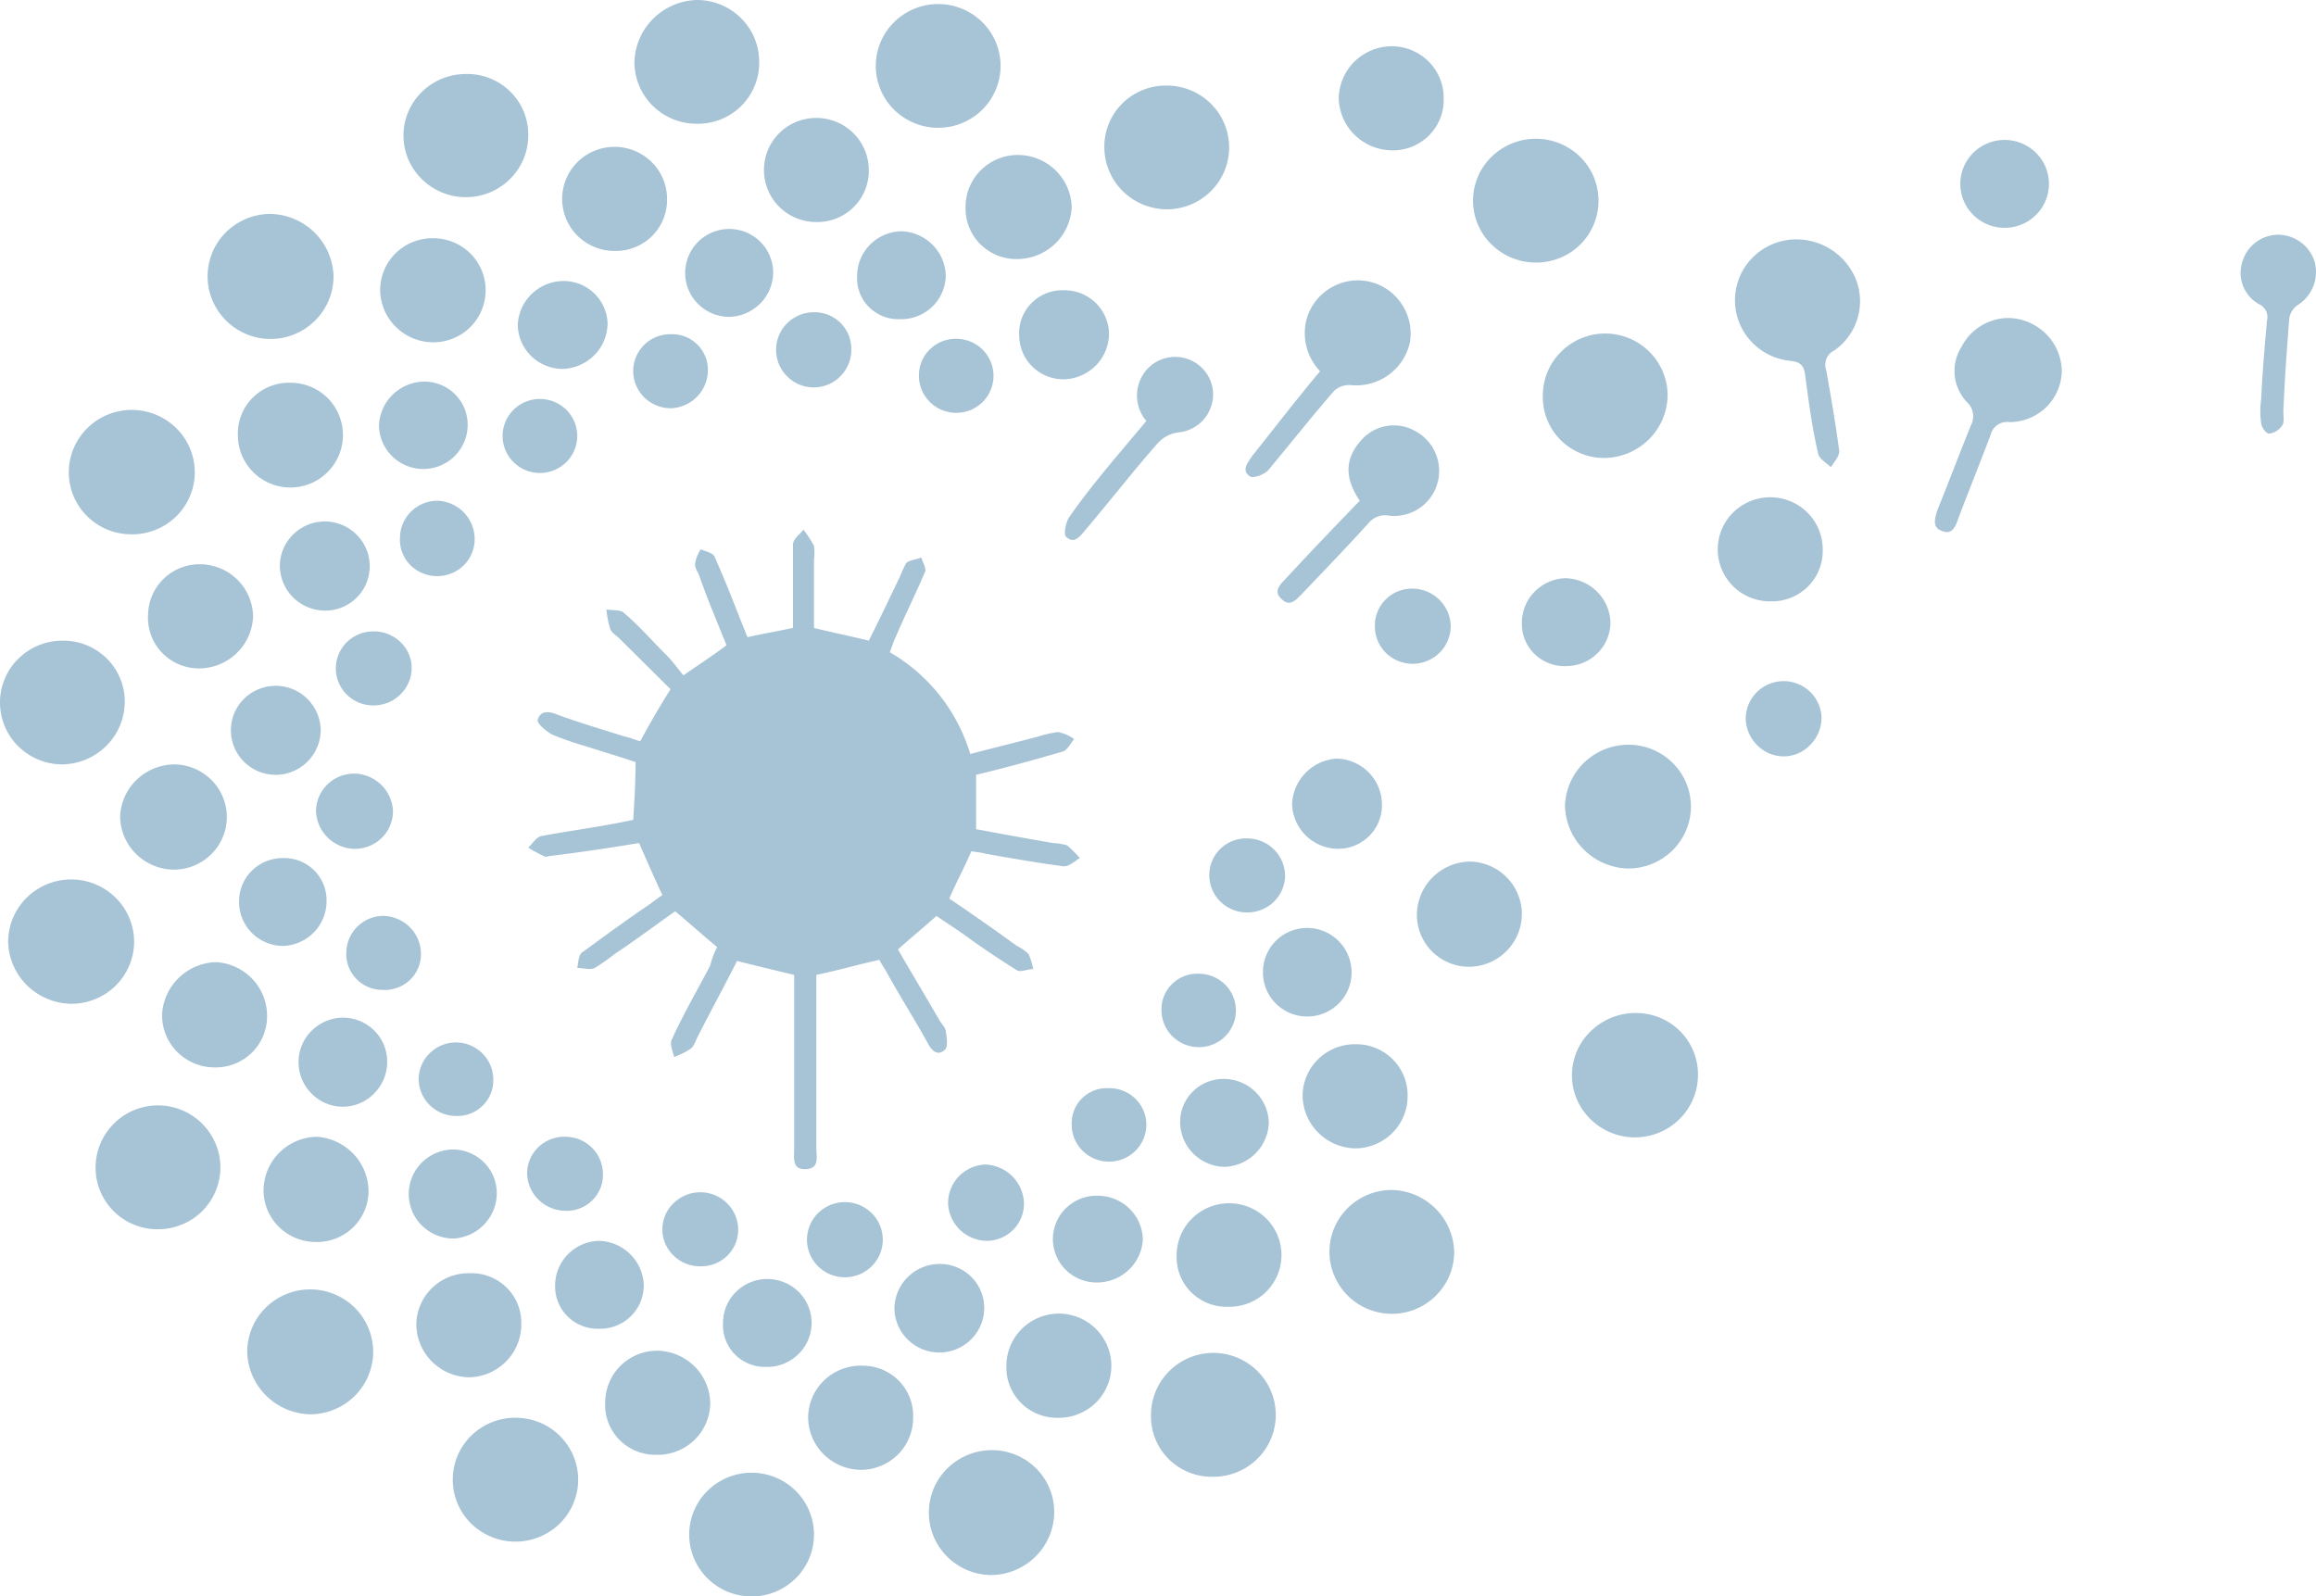 <svg xmlns="http://www.w3.org/2000/svg" id="logo-brandmark01" width="792" height="546" viewBox="0 0 792 546"><path id="Path_570" data-name="Path 570" d="M245.258,323.922c-4.785-3.955-9.172-7.91-14.356-12.261-6.779,4.746-13.559,9.888-20.737,14.634a70.5,70.5,0,0,1-6.78,4.746c-1.6.791-3.988,0-5.981,0,.4-1.978.4-4.746,1.993-5.537,7.578-5.537,15.155-11.074,22.732-16.216,1.6-1.187,3.19-2.373,4.386-3.164-2.791-5.933-5.184-11.47-7.976-17.8-9.571,1.582-19.939,3.164-29.909,4.351a17.53,17.53,0,0,0-1.994.395,43.693,43.693,0,0,1-5.982-3.164c1.595-1.582,2.792-3.56,4.387-3.955,8.375-1.582,17.148-2.769,25.523-4.351l5.982-1.186c.4-6.328.8-12.656.8-19.776-5.982-1.977-12.362-3.955-18.743-5.932a100.31,100.31,0,0,1-9.97-3.56c-1.994-1.186-4.785-3.559-4.785-4.746.8-3.559,3.988-3.164,6.779-1.977,7.577,2.768,15.553,5.141,23.13,7.514,1.994.4,3.589,1.187,5.184,1.582,3.191-5.932,6.381-11.469,10.369-17.8l-17.547-17.4c-1.2-1.187-2.792-1.978-3.19-3.56a35.371,35.371,0,0,1-1.2-6.328c1.994.4,4.786,0,5.982,1.187,5.184,4.35,9.571,9.492,14.357,14.238,2.392,2.373,3.988,4.746,5.981,7.119,5.185-3.559,9.97-6.723,14.756-10.283-3.191-7.91-6.381-15.425-9.172-23.335-.4-1.582-1.6-2.769-1.6-4.351a11.6,11.6,0,0,1,1.994-5.141c1.6.791,4.387,1.186,4.786,2.768,3.19,7.12,5.982,14.239,8.773,21.358l2.393,5.932c5.184-1.186,9.97-1.977,15.553-3.164V186.285c0-1.978,2.393-3.56,3.589-5.142a43.337,43.337,0,0,1,3.589,5.537,18.844,18.844,0,0,1,0,4.746v23.335c6.381,1.582,12.363,2.769,18.743,4.351,3.589-7.119,7.179-14.634,10.768-22.148a45.771,45.771,0,0,1,1.994-4.351c1.2-1.187,3.589-1.187,5.184-1.978.4,1.582,1.994,3.955,1.2,5.142-3.19,7.515-6.779,14.634-9.97,22.148-.8,1.582-1.2,3.165-1.994,5.142A60.2,60.2,0,0,1,331.8,257.872c7.577-1.978,15.553-3.955,23.13-5.933a41.984,41.984,0,0,1,6.779-1.582,14.048,14.048,0,0,1,5.583,2.373c-1.2,1.582-2.392,3.955-3.987,4.351-9.571,2.768-19.541,5.537-29.511,7.91V283.58q12.563,2.373,26.32,4.746a20.162,20.162,0,0,1,4.786.791,45.267,45.267,0,0,1,4.386,4.351c-1.994,1.186-3.988,3.164-5.981,2.768-8.774-1.186-17.946-2.768-26.719-4.35-1.2-.4-2.792-.4-4.387-.791-2.393,5.537-5.184,10.678-7.577,16.215,7.577,5.142,15.553,10.679,23.13,16.216a14.342,14.342,0,0,1,3.988,2.769,25.449,25.449,0,0,1,1.6,5.141c-1.994,0-4.387,1.187-5.583.4-6.381-3.955-12.762-8.306-18.743-12.656-2.792-1.978-5.982-3.955-8.774-5.933-4.387,3.955-8.773,7.515-13.16,11.47,4.786,8.306,9.571,16.216,14.356,24.521.8,1.187,1.994,2.373,1.994,3.56.4,1.978.8,5.537-.4,6.328-2.792,2.373-4.786-.4-5.982-2.768-4.387-7.911-9.172-15.425-13.559-23.335-.8-1.583-1.994-3.165-2.792-4.747-7.178,1.582-13.957,3.56-21.534,5.142V392.74c0,3.164,1.2,7.12-3.988,7.12-4.387,0-3.589-3.956-3.589-6.724V333.414c-6.78-1.582-13.16-3.164-19.541-4.746-4.387,8.7-9.172,17.4-13.559,26.1-.8,1.582-1.2,3.164-2.393,3.955a24.422,24.422,0,0,1-5.583,2.768c-.4-1.977-1.6-4.35-.8-5.932,3.988-8.7,8.773-17.007,13.16-25.313A26.671,26.671,0,0,1,245.258,323.922Z" fill="#a7c3d6"></path><path id="Path_571" data-name="Path 571" d="M614.54,81.87a22.123,22.123,0,0,1,12.4,3.992,21.843,21.843,0,0,1,7.944,10.246,20.54,20.54,0,0,1-7.578,23.73,5.429,5.429,0,0,0-2.705,2.827,5.366,5.366,0,0,0-.086,3.9c1.595,9.1,3.19,18.193,4.387,27.29.4,1.977-1.595,3.955-2.792,5.933-1.595-1.582-3.988-2.769-4.387-4.747-1.994-8.7-3.19-17.4-4.386-26.5-.4-3.164-1.2-4.746-5.184-5.141a21.051,21.051,0,0,1-13.832-7.209,20.7,20.7,0,0,1,1.655-28.72A21.089,21.089,0,0,1,614.54,81.87Z" fill="#a7c3d6"></path><path id="Path_572" data-name="Path 572" d="M578.249,276.065a21.182,21.182,0,0,1-6.562,15.015,21.535,21.535,0,0,1-15.371,5.947,22.254,22.254,0,0,1-14.8-6.563,21.9,21.9,0,0,1-6.34-14.794,21.445,21.445,0,0,1,6.637-14.938,21.806,21.806,0,0,1,15.3-6.024,21.442,21.442,0,0,1,15.021,6.344A21.088,21.088,0,0,1,578.249,276.065Z" fill="#a7c3d6"></path><path id="Path_573" data-name="Path 573" d="M342.165,22.544a21.073,21.073,0,0,1-6.249,14.962,21.46,21.46,0,0,1-30.172,0,21.037,21.037,0,0,1,0-29.924,21.46,21.46,0,0,1,30.172,0A21.073,21.073,0,0,1,342.165,22.544Z" fill="#a7c3d6"></path><path id="Path_574" data-name="Path 574" d="M114.054,94.527a21.226,21.226,0,0,1-3.6,11.823,21.568,21.568,0,0,1-39-7.42,21.276,21.276,0,0,1,8.819-21.971,21.657,21.657,0,0,1,11.854-3.79,22.145,22.145,0,0,1,15.338,6.263A21.781,21.781,0,0,1,114.054,94.527Z" fill="#a7c3d6"></path><path id="Path_575" data-name="Path 575" d="M338.974,538.683a21.621,21.621,0,0,1-15.169-6.395,21.233,21.233,0,0,1,.282-30.2,21.628,21.628,0,0,1,15.286-6.116,21.357,21.357,0,0,1,14.9,6.18,21.01,21.01,0,0,1,6.231,14.782,21.512,21.512,0,0,1-6.239,15.285A21.874,21.874,0,0,1,338.974,538.683Z" fill="#a7c3d6"></path><path id="Path_576" data-name="Path 576" d="M524.412,89.781A21.614,21.614,0,0,1,509.7,83.252a20.917,20.917,0,0,1,.566-29.815A21.654,21.654,0,0,1,540.719,54a21.086,21.086,0,0,1-7.993,34.485A21.618,21.618,0,0,1,524.412,89.781Z" fill="#a7c3d6"></path><path id="Path_577" data-name="Path 577" d="M527.6,135.264A21.072,21.072,0,0,1,533.85,120.3a21.384,21.384,0,0,1,34.8,6.865,21.009,21.009,0,0,1,1.624,8.1,21.627,21.627,0,0,1-6.266,14.867,21.982,21.982,0,0,1-14.87,6.491,21.055,21.055,0,0,1-15.4-6.081,20.7,20.7,0,0,1-6.131-15.277Z" fill="#a7c3d6"></path><path id="Path_578" data-name="Path 578" d="M44.268,182.725a21.432,21.432,0,0,1-14.908-6.62A21.092,21.092,0,0,1,25.4,152.844a21.468,21.468,0,0,1,11.978-11.237,21.654,21.654,0,0,1,23.339,5.276A21.265,21.265,0,0,1,66.6,162.159a21.163,21.163,0,0,1-6.833,14.911,21.518,21.518,0,0,1-15.5,5.655Z" fill="#a7c3d6"></path><path id="Path_579" data-name="Path 579" d="M238.082,42.319a21.365,21.365,0,0,1-14.9-6.18,21.015,21.015,0,0,1-6.231-14.782,21.7,21.7,0,0,1,6.431-14.98A22.06,22.06,0,0,1,238.481,0a21.365,21.365,0,0,1,14.9,6.18,21.015,21.015,0,0,1,6.231,14.782,20.7,20.7,0,0,1-6.131,15.277,21.053,21.053,0,0,1-15.4,6.081Z" fill="#a7c3d6"></path><path id="Path_580" data-name="Path 580" d="M559.905,346.466a21.216,21.216,0,0,1,14.975,6.557,20.869,20.869,0,0,1,5.762,15.2,21.291,21.291,0,0,1-6.73,14.928,21.67,21.67,0,0,1-30.455-.839,20.893,20.893,0,0,1,1.036-30.094A21.829,21.829,0,0,1,559.905,346.466Z" fill="#a7c3d6"></path><path id="Path_581" data-name="Path 581" d="M497.294,428.336a21.045,21.045,0,0,1-3.707,11.722A21.365,21.365,0,0,1,455,432.072a21.086,21.086,0,0,1,9.276-21.637,21.466,21.466,0,0,1,11.886-3.456,21.973,21.973,0,0,1,14.87,6.491A21.624,21.624,0,0,1,497.294,428.336Z" fill="#a7c3d6"></path><path id="Path_582" data-name="Path 582" d="M278.36,524.84a21.071,21.071,0,0,1-6.249,14.962,21.46,21.46,0,0,1-30.173,0,21.036,21.036,0,0,1,0-29.924,21.462,21.462,0,0,1,30.173,0A21.072,21.072,0,0,1,278.36,524.84Z" fill="#a7c3d6"></path><path id="Path_583" data-name="Path 583" d="M21.536,219.112a21.113,21.113,0,0,1,14.98,6.106,20.758,20.758,0,0,1,6.156,14.856,21.436,21.436,0,0,1-6.356,15.054,21.79,21.79,0,0,1-15.179,6.3,21.421,21.421,0,0,1-15.028-6.337,21.037,21.037,0,0,1,.282-29.924A21.424,21.424,0,0,1,21.536,219.112Z" fill="#a7c3d6"></path><path id="Path_584" data-name="Path 584" d="M414.744,505.065a20.872,20.872,0,0,1-15.055-6.031,20.507,20.507,0,0,1-6.081-14.931,21.03,21.03,0,0,1,3.512-11.83,21.366,21.366,0,0,1,38.757,7.553,21.085,21.085,0,0,1-9.206,21.755A21.463,21.463,0,0,1,414.744,505.065Z" fill="#a7c3d6"></path><path id="Path_585" data-name="Path 585" d="M399.19,71.587a21.536,21.536,0,0,1-15.253-6.23,21.184,21.184,0,0,1-6.282-15.128,20.761,20.761,0,0,1,6.157-14.856,21.11,21.11,0,0,1,14.979-6.106,21.43,21.43,0,0,1,15.145,6.058,21.038,21.038,0,0,1,.282,29.924A21.423,21.423,0,0,1,399.19,71.587Z" fill="#a7c3d6"></path><path id="Path_586" data-name="Path 586" d="M32.7,398.673a21.047,21.047,0,0,1,3.9-11.613,21.367,21.367,0,0,1,38.428,8.411,21.091,21.091,0,0,1-9.343,21.523,21.719,21.719,0,0,1-20.111,1.745,21.105,21.105,0,0,1-11.477-11.812A20.872,20.872,0,0,1,32.7,398.673Z" fill="#a7c3d6"></path><path id="Path_587" data-name="Path 587" d="M45.864,321.944a21.182,21.182,0,0,1-6.282,15.128,21.545,21.545,0,0,1-15.253,6.23,21.984,21.984,0,0,1-14.99-6.215A21.629,21.629,0,0,1,2.794,322.34a21.265,21.265,0,0,1,6.166-15.16,21.661,21.661,0,0,1,30.455-.28A21.273,21.273,0,0,1,45.864,321.944Z" fill="#a7c3d6"></path><path id="Path_588" data-name="Path 588" d="M176.668,484.894a21.419,21.419,0,0,1,15.038,6.441,21.051,21.051,0,0,1-.565,30,21.643,21.643,0,0,1-30.31-.562,21.054,21.054,0,0,1,.566-30,21.433,21.433,0,0,1,15.271-5.879Z" fill="#a7c3d6"></path><path id="Path_589" data-name="Path 589" d="M127.616,462.35a21.35,21.35,0,0,1-6.189,14.941,21.706,21.706,0,0,1-14.947,6.416,22.13,22.13,0,0,1-15.341-6.26,21.77,21.77,0,0,1-6.592-15.1,21.267,21.267,0,0,1,6.307-15.1,21.66,21.66,0,0,1,30.455,0A21.269,21.269,0,0,1,127.616,462.35Z" fill="#a7c3d6"></path><path id="Path_590" data-name="Path 590" d="M180.654,46.275A21.072,21.072,0,0,1,174.4,61.237a21.452,21.452,0,0,1-30.173,0,20.843,20.843,0,0,1-.018-29.744,21.365,21.365,0,0,1,14.9-6.18A20.967,20.967,0,0,1,174.4,31.228a20.612,20.612,0,0,1,6.249,15.047Z" fill="#a7c3d6"></path><path id="Path_591" data-name="Path 591" d="M451.434,126.958a18.775,18.775,0,0,1-4.387-18.589,18.117,18.117,0,0,1,8.6-10.245,17.952,17.952,0,0,1,23.88,6.17,18.14,18.14,0,0,1,2.619,12.777,18.635,18.635,0,0,1-7.341,11.183,18.914,18.914,0,0,1-13,3.45,7.5,7.5,0,0,0-5.583,1.978c-7.577,8.7-14.755,17.8-22.332,26.895-1.2,1.582-5.184,3.164-6.381,2.373-3.19-1.978-.8-4.747.8-7.12C435.881,146.338,443.458,136.45,451.434,126.958Z" fill="#a7c3d6"></path><path id="Path_592" data-name="Path 592" d="M686.32,108.765a18.654,18.654,0,0,1,13.026,5.114,18.351,18.351,0,0,1,5.717,12.684,17.643,17.643,0,0,1-5.233,12.607,17.952,17.952,0,0,1-12.712,5.191,5.8,5.8,0,0,0-4.037.954,5.713,5.713,0,0,0-2.344,3.4c-3.589,9.493-7.577,19.38-11.166,28.873-.8,2.373-1.994,5.537-5.583,3.955-3.19-1.187-2.393-3.955-1.595-6.724,3.988-9.888,7.577-19.38,11.565-29.268a6.589,6.589,0,0,0-1.2-7.91,15.384,15.384,0,0,1-1.994-18.984,18,18,0,0,1,6.408-7.061A18.2,18.2,0,0,1,686.32,108.765Z" fill="#a7c3d6"></path><path id="Path_593" data-name="Path 593" d="M464.991,171.255c-4.785-7.119-5.583-13.842.4-20.566a14.771,14.771,0,0,1,18.743-3.164,15.34,15.34,0,0,1,6.9,7.812A15.389,15.389,0,0,1,475.36,176.4a7.464,7.464,0,0,0-7.577,2.769c-7.577,8.3-15.154,16.215-22.731,24.126-1.994,1.977-3.988,4.35-6.78,1.582-2.791-2.373-.8-4.746,1.2-6.724C447.843,189.053,456.218,180.352,464.991,171.255Z" fill="#a7c3d6"></path><path id="Path_594" data-name="Path 594" d="M279.155,75.938a18.052,18.052,0,0,1-9.97-3,17.773,17.773,0,0,1,6.469-32.254,18.012,18.012,0,0,1,18.422,7.568A17.694,17.694,0,0,1,297.1,58.14a17.4,17.4,0,0,1-5.159,12.682,17.7,17.7,0,0,1-12.787,5.116Z" fill="#a7c3d6"></path><path id="Path_595" data-name="Path 595" d="M520.425,312.452a17.98,17.98,0,0,1-5.193,12.764,18.281,18.281,0,0,1-12.752,5.429,17.941,17.941,0,0,1-12.712-5.19,17.654,17.654,0,0,1-5.234-12.607,18.246,18.246,0,0,1,5.27-12.69,18.548,18.548,0,0,1,12.676-5.5,18.209,18.209,0,0,1,12.636,5.265A17.9,17.9,0,0,1,520.425,312.452Z" fill="#a7c3d6"></path><path id="Path_596" data-name="Path 596" d="M493.7,33.618a17.162,17.162,0,0,1-5.083,12.756,17.465,17.465,0,0,1-12.862,5.042,18.476,18.476,0,0,1-12.562-5.34,18.174,18.174,0,0,1-5.384-12.458,17.988,17.988,0,0,1,5.475-12.648,18.291,18.291,0,0,1,12.87-5.15,17.855,17.855,0,0,1,12.478,5.306A17.559,17.559,0,0,1,493.7,33.618Z" fill="#a7c3d6"></path><path id="Path_597" data-name="Path 597" d="M224.522,497.55A17.245,17.245,0,0,1,211.7,492.3a16.95,16.95,0,0,1-4.722-12.939,17.569,17.569,0,0,1,5.35-12.376,17.862,17.862,0,0,1,12.6-5.027,18.478,18.478,0,0,1,12.562,5.34,18.173,18.173,0,0,1,5.384,12.458,17.724,17.724,0,0,1-5.4,12.727,18.019,18.019,0,0,1-12.948,5.071Z" fill="#a7c3d6"></path><path id="Path_598" data-name="Path 598" d="M312.255,484.894a17.65,17.65,0,0,1-5.234,12.607,17.952,17.952,0,0,1-12.712,5.191,18.279,18.279,0,0,1-12.755-5.428,17.977,17.977,0,0,1-5.191-12.766,17.76,17.76,0,0,1,5.686-12.606,18.058,18.058,0,0,1,13.058-4.8,17.282,17.282,0,0,1,12.4,5.277,16.988,16.988,0,0,1,4.753,12.521Z" fill="#a7c3d6"></path><path id="Path_599" data-name="Path 599" d="M178.263,452.858a17.988,17.988,0,0,1-5.193,12.763,18.289,18.289,0,0,1-12.753,5.43,18.475,18.475,0,0,1-12.562-5.339,18.181,18.181,0,0,1-5.383-12.459,17.643,17.643,0,0,1,5.233-12.607,17.952,17.952,0,0,1,12.712-5.191,17.144,17.144,0,0,1,12.819,4.8,16.854,16.854,0,0,1,5.127,12.6Z" fill="#a7c3d6"></path><path id="Path_600" data-name="Path 600" d="M148.352,117.071a18.3,18.3,0,0,1-12.87-5.151,18,18,0,0,1-5.475-12.647,17.652,17.652,0,0,1,5.234-12.607,17.948,17.948,0,0,1,12.712-5.191A18.025,18.025,0,0,1,160.7,86.548a17.757,17.757,0,0,1-5.5,29.092A18.06,18.06,0,0,1,148.352,117.071Z" fill="#a7c3d6"></path><path id="Path_601" data-name="Path 601" d="M344.158,467.1a17.689,17.689,0,0,1,3.055-9.928,17.97,17.97,0,0,1,32.539,6.7,17.738,17.738,0,0,1-7.971,18.215,18.055,18.055,0,0,1-10.076,2.806,17.375,17.375,0,0,1-12.63-5.159,17.076,17.076,0,0,1-4.917-12.639Z" fill="#a7c3d6"></path><path id="Path_602" data-name="Path 602" d="M126.022,406.979a17.4,17.4,0,0,1-5.159,12.681,17.7,17.7,0,0,1-12.787,5.117,17.95,17.95,0,0,1-12.712-5.191,17.651,17.651,0,0,1-5.234-12.607,18.328,18.328,0,0,1,5.434-12.8,18.636,18.636,0,0,1,12.911-5.389,19.053,19.053,0,0,1,12.291,5.76A18.755,18.755,0,0,1,126.022,406.979Z" fill="#a7c3d6"></path><path id="Path_603" data-name="Path 603" d="M348.148,88.594a17.465,17.465,0,0,1-12.862-5.042A17.168,17.168,0,0,1,330.2,70.8a17.652,17.652,0,0,1,5.234-12.607A17.948,17.948,0,0,1,348.148,53a18.56,18.56,0,0,1,12.795,5.226A18.254,18.254,0,0,1,366.492,70.8a18.52,18.52,0,0,1-5.619,12.5A18.821,18.821,0,0,1,348.148,88.594Z" fill="#a7c3d6"></path><path id="Path_604" data-name="Path 604" d="M91.325,347.652a17.332,17.332,0,0,1-5.28,12.448,17.633,17.633,0,0,1-12.666,4.955A18.023,18.023,0,0,1,60.547,359.7a17.72,17.72,0,0,1-5.113-12.842,18.824,18.824,0,0,1,5.7-12.423,19.126,19.126,0,0,1,12.648-5.375,18.567,18.567,0,0,1,12.553,5.786A18.265,18.265,0,0,1,91.325,347.652Z" fill="#a7c3d6"></path><path id="Path_605" data-name="Path 605" d="M228.11,68.423a17.326,17.326,0,0,1-5.279,12.447,17.627,17.627,0,0,1-12.666,4.955,18.021,18.021,0,0,1-12.833-5.352,17.765,17.765,0,0,1,6.334-29.04,18.041,18.041,0,0,1,19.47,4.289,17.718,17.718,0,0,1,4.974,12.7Z" fill="#a7c3d6"></path><path id="Path_606" data-name="Path 606" d="M99.3,130.913a17.948,17.948,0,0,1,12.712,5.191,17.917,17.917,0,0,1,.119,25.25A17.989,17.989,0,0,1,82.8,155.9a17.679,17.679,0,0,1-1.442-6.8,17.264,17.264,0,0,1,4.965-12.985,17.566,17.566,0,0,1,12.98-5.209Z" fill="#a7c3d6"></path><path id="Path_607" data-name="Path 607" d="M623.313,187.867a17.16,17.16,0,0,1-5.083,12.756,17.464,17.464,0,0,1-12.862,5.042,17.947,17.947,0,0,1-12.712-5.191,17.741,17.741,0,0,1,.022-25.192,18.044,18.044,0,0,1,25.379,0,17.724,17.724,0,0,1,5.256,12.585Z" fill="#a7c3d6"></path><path id="Path_608" data-name="Path 608" d="M402.381,429.127a17.724,17.724,0,0,1,5.4-12.527,18.045,18.045,0,0,1,25.379.28,17.64,17.64,0,0,1-6.321,28.86,18.023,18.023,0,0,1-6.909,1.185,17.145,17.145,0,0,1-12.7-5.087,16.856,16.856,0,0,1-4.842-12.711Z" fill="#a7c3d6"></path><path id="Path_609" data-name="Path 609" d="M59.42,261.431a18.221,18.221,0,0,1,12.83,5.271,17.892,17.892,0,0,1,0,25.45,18.221,18.221,0,0,1-12.83,5.271,18.636,18.636,0,0,1-12.911-5.389,18.331,18.331,0,0,1-5.434-12.8,18.521,18.521,0,0,1,5.619-12.5A18.827,18.827,0,0,1,59.42,261.431Z" fill="#a7c3d6"></path><path id="Path_610" data-name="Path 610" d="M50.65,210.015a17.45,17.45,0,0,1,5.731-12.45,17.75,17.75,0,0,1,13.012-4.557,18.32,18.32,0,0,1,12.094,5.563,18.028,18.028,0,0,1,5.054,12.235,18.342,18.342,0,0,1-5.715,12.686A18.644,18.644,0,0,1,67.8,228.6a17.493,17.493,0,0,1-12.629-5.615,17.2,17.2,0,0,1-4.519-12.974Z" fill="#a7c3d6"></path><path id="Path_611" data-name="Path 611" d="M463.8,357.145a17.613,17.613,0,0,1,12.551,5.236,17.318,17.318,0,0,1,5,12.561,17.724,17.724,0,0,1-5.4,12.727A18.019,18.019,0,0,1,463,392.74a18.459,18.459,0,0,1-12.445-5.614,18.163,18.163,0,0,1-5.1-12.579,17.674,17.674,0,0,1,5.52-12.488,17.966,17.966,0,0,1,12.824-4.914Z" fill="#a7c3d6"></path><path id="Path_612" data-name="Path 612" d="M392.013,143.965a13.382,13.382,0,0,1-1.994-14.238,12.906,12.906,0,0,1,6.293-6.418,13.021,13.021,0,0,1,16.32,4.438,12.766,12.766,0,0,1,2.112,8.7,13.007,13.007,0,0,1-3.922,7.848,13.2,13.2,0,0,1-8.041,3.621,11.363,11.363,0,0,0-6.78,3.56c-8.374,9.492-16.35,19.775-24.725,29.663-1.994,2.373-3.988,5.142-6.779,2.373-.8-.791,0-5.142,1.2-6.724C373.669,165.323,382.841,155.039,392.013,143.965Z" fill="#a7c3d6"></path><path id="Path_613" data-name="Path 613" d="M773.259,136.451c.4-9.1,1.2-17.8,1.994-26.9a4.768,4.768,0,0,0-.378-3.273,4.828,4.828,0,0,0-2.413-2.264,12.32,12.32,0,0,1-5.444-6.322,12.2,12.2,0,0,1-.139-8.312,12.7,12.7,0,0,1,4.648-6.6,12.874,12.874,0,0,1,7.714-2.5A13.23,13.23,0,0,1,787,83.016a13.05,13.05,0,0,1,4.606,6.764,13.4,13.4,0,0,1-5.982,14.633,6.69,6.69,0,0,0-2.792,4.746c-.8,10.679-1.6,20.962-1.994,31.641,0,1.582.4,3.56-.4,4.746a6.55,6.55,0,0,1-4.387,2.769c-1.2,0-2.792-2.373-2.792-3.56A29.036,29.036,0,0,1,773.259,136.451Z" fill="#a7c3d6"></path><path id="Path_614" data-name="Path 614" d="M363.7,99.273a15.3,15.3,0,0,1,10.95,4.285,15.047,15.047,0,0,1,4.6,10.744,15.639,15.639,0,0,1-4.635,10.827,15.9,15.9,0,0,1-10.918,4.6,15.219,15.219,0,0,1-10.715-4.4,14.967,14.967,0,0,1-4.439-10.627,14.569,14.569,0,0,1,4.166-11.01A14.821,14.821,0,0,1,363.7,99.273Z" fill="#a7c3d6"></path><path id="Path_615" data-name="Path 615" d="M126.42,193.8a15.052,15.052,0,0,1-4.6,10.746,15.306,15.306,0,0,1-10.95,4.284,15.552,15.552,0,0,1-10.758-4.639,15.3,15.3,0,0,1-4.4-10.786,15.17,15.17,0,0,1,4.638-10.71,15.386,15.386,0,0,1,24.976,5.263A15.111,15.111,0,0,1,126.42,193.8Z" fill="#a7c3d6"></path><path id="Path_616" data-name="Path 616" d="M472.57,274.879a14.8,14.8,0,0,1-4.244,10.932,15.05,15.05,0,0,1-10.91,4.492,15.9,15.9,0,0,1-10.917-4.6,15.644,15.644,0,0,1-4.636-10.827,16.158,16.158,0,0,1,4.622-10.568,16.409,16.409,0,0,1,10.532-4.857,15.9,15.9,0,0,1,10.917,4.6A15.647,15.647,0,0,1,472.57,274.879Z" fill="#a7c3d6"></path><path id="Path_617" data-name="Path 617" d="M109.668,249.566a15.3,15.3,0,0,1-4.4,10.786,15.348,15.348,0,0,1-21.673.319,15.141,15.141,0,0,1-.282-21.535,15.4,15.4,0,0,1,26.351,10.43Z" fill="#a7c3d6"></path><path id="Path_618" data-name="Path 618" d="M264.4,93.34a15.22,15.22,0,0,1-4.512,10.555,15.468,15.468,0,0,1-10.643,4.474,15.211,15.211,0,0,1-10.657-4.541,15,15,0,0,1,5.242-24.449,15.007,15.007,0,0,1,16.3,3.447A14.882,14.882,0,0,1,264.4,93.34Z" fill="#a7c3d6"></path><path id="Path_619" data-name="Path 619" d="M132.4,363.473a15.227,15.227,0,0,1-4.511,10.555,14.935,14.935,0,0,1-21.441-.126,15.139,15.139,0,0,1,.282-21.534,15.417,15.417,0,0,1,10.915-4.32,15.214,15.214,0,0,1,10.6,4.68,14.965,14.965,0,0,1,4.155,10.745Z" fill="#a7c3d6"></path><path id="Path_620" data-name="Path 620" d="M321.427,432.291a15.218,15.218,0,0,1,10.716,4.4,14.966,14.966,0,0,1,4.438,10.627,15.16,15.16,0,0,1-4.5,10.768,15.388,15.388,0,0,1-25.042-4.94,15.134,15.134,0,0,1-1.168-5.828,15.3,15.3,0,0,1,4.677-10.669A15.562,15.562,0,0,1,321.427,432.291Z" fill="#a7c3d6"></path><path id="Path_621" data-name="Path 621" d="M685.523,77.915a15.219,15.219,0,0,1-10.716-4.4,14.943,14.943,0,0,1,0-21.255,15.244,15.244,0,0,1,21.432,0,14.943,14.943,0,0,1,0,21.255A15.219,15.219,0,0,1,685.523,77.915Z" fill="#a7c3d6"></path><path id="Path_622" data-name="Path 622" d="M293.115,94.131a15.221,15.221,0,0,1,4.511-10.555A15.473,15.473,0,0,1,308.269,79.1a15.752,15.752,0,0,1,10.568,4.549,15.5,15.5,0,0,1,4.586,10.481,15.05,15.05,0,0,1-4.6,10.745,15.295,15.295,0,0,1-10.95,4.284,14.2,14.2,0,0,1-10.786-4.223,13.944,13.944,0,0,1-3.969-10.806Z" fill="#a7c3d6"></path><path id="Path_623" data-name="Path 623" d="M418.731,369.01a15.47,15.47,0,0,1,10.643,4.474,15.219,15.219,0,0,1,4.511,10.555A15.5,15.5,0,0,1,429.3,394.52a15.752,15.752,0,0,1-10.568,4.548,15.553,15.553,0,0,1-10.758-4.638,15.3,15.3,0,0,1-4.4-10.786,14.627,14.627,0,0,1,4.478-10.473,14.882,14.882,0,0,1,10.676-4.161Z" fill="#a7c3d6"></path><path id="Path_624" data-name="Path 624" d="M111.664,308.1a15.226,15.226,0,0,1-4.234,10.67,15.48,15.48,0,0,1-10.521,4.755,15.216,15.216,0,0,1-10.715-4.4A14.965,14.965,0,0,1,81.755,308.5a14.713,14.713,0,0,1,4.362-10.7,14.97,14.97,0,0,1,10.792-4.326,14.522,14.522,0,0,1,10.523,4.2,14.275,14.275,0,0,1,4.232,10.436Z" fill="#a7c3d6"></path><path id="Path_625" data-name="Path 625" d="M204.982,454.44a14.645,14.645,0,0,1-10.749-4.086,14.4,14.4,0,0,1-4.4-10.548,15.222,15.222,0,0,1,4.232-10.672,15.47,15.47,0,0,1,10.524-4.753,15.825,15.825,0,0,1,10.8,4.434,15.569,15.569,0,0,1,4.75,10.6,14.715,14.715,0,0,1-4.361,10.7,14.972,14.972,0,0,1-10.793,4.326Z" fill="#a7c3d6"></path><path id="Path_626" data-name="Path 626" d="M535.579,227.813a14.634,14.634,0,0,1-10.749-4.086,14.394,14.394,0,0,1-4.405-10.548,15.222,15.222,0,0,1,4.232-10.672,15.473,15.473,0,0,1,10.524-4.752,15.823,15.823,0,0,1,10.8,4.434,15.569,15.569,0,0,1,4.75,10.6,14.964,14.964,0,0,1-4.438,10.627A15.217,15.217,0,0,1,535.579,227.813Z" fill="#a7c3d6"></path><path id="Path_627" data-name="Path 627" d="M192.617,96.109a15.133,15.133,0,0,1,10.6,4.236,14.884,14.884,0,0,1,4.553,10.4,15.647,15.647,0,0,1-4.636,10.828,15.9,15.9,0,0,1-10.917,4.6,15.47,15.47,0,0,1-10.643-4.474,15.215,15.215,0,0,1-4.511-10.555,15.569,15.569,0,0,1,4.75-10.6A15.827,15.827,0,0,1,192.617,96.109Z" fill="#a7c3d6"></path><path id="Path_628" data-name="Path 628" d="M144.764,130.518a14.878,14.878,0,0,1,10.675,4.161,14.633,14.633,0,0,1,4.479,10.473,14.961,14.961,0,0,1-4.3,10.685,15.19,15.19,0,0,1-24.78-4.553,14.921,14.921,0,0,1-1.23-5.737,15.493,15.493,0,0,1,4.585-10.482A15.749,15.749,0,0,1,144.764,130.518Z" fill="#a7c3d6"></path><path id="Path_629" data-name="Path 629" d="M169.886,408.165a15.5,15.5,0,0,1-4.31,10.6,15.756,15.756,0,0,1-10.445,4.826,15.417,15.417,0,0,1-10.857-4.46,15.138,15.138,0,0,1,0-21.534,15.417,15.417,0,0,1,10.857-4.46,15.127,15.127,0,0,1,10.483,4.515A14.877,14.877,0,0,1,169.886,408.165Z" fill="#a7c3d6"></path><path id="Path_630" data-name="Path 630" d="M375.266,438.619a15.031,15.031,0,0,1-10.811-4.328A14.762,14.762,0,0,1,364.742,413a15.037,15.037,0,0,1,10.922-4.04,15.474,15.474,0,0,1,10.643,4.474,15.218,15.218,0,0,1,4.511,10.555,15.514,15.514,0,0,1-4.866,10.36A15.772,15.772,0,0,1,375.266,438.619Z" fill="#a7c3d6"></path><path id="Path_631" data-name="Path 631" d="M247.251,452.462a14.965,14.965,0,0,1,4.438-10.627,15.243,15.243,0,0,1,21.431,0,14.933,14.933,0,0,1-.163,21.372,15.3,15.3,0,0,1-10.951,4.284,14.413,14.413,0,0,1-10.707-4.3,14.172,14.172,0,0,1-4.048-10.73Z" fill="#a7c3d6"></path><path id="Path_632" data-name="Path 632" d="M431.891,332.623a15.222,15.222,0,0,1,4.232-10.672A15.2,15.2,0,0,1,462.2,332.623a14.964,14.964,0,0,1-4.438,10.627,15.236,15.236,0,0,1-21.431,0,14.971,14.971,0,0,1-4.439-10.627Z" fill="#a7c3d6"></path><path id="Path_633" data-name="Path 633" d="M134.394,277.647a12.873,12.873,0,0,1-4.1,9.155,13.094,13.094,0,0,1-9.462,3.5,13.521,13.521,0,0,1-8.964-4.042,13.3,13.3,0,0,1-3.8-9.01,12.872,12.872,0,0,1,4.1-9.155,13.1,13.1,0,0,1,9.463-3.5,13.521,13.521,0,0,1,8.964,4.042A13.3,13.3,0,0,1,134.394,277.647Z" fill="#a7c3d6"></path><path id="Path_634" data-name="Path 634" d="M337.379,424.381a13.524,13.524,0,0,1-9.085-3.766,13.308,13.308,0,0,1-4.075-8.89,13.108,13.108,0,0,1,3.605-9.315,13.331,13.331,0,0,1,9.156-4.133,13.843,13.843,0,0,1,9.011,3.843,13.623,13.623,0,0,1,4.15,8.814,12.634,12.634,0,0,1-3.456,9.454,12.852,12.852,0,0,1-9.306,3.993Z" fill="#a7c3d6"></path><path id="Path_635" data-name="Path 635" d="M622.915,245.611a13.248,13.248,0,0,1-3.637,8.9,12.533,12.533,0,0,1-18.117.58,13.115,13.115,0,0,1-4.167-9.081,12.8,12.8,0,0,1,3.655-9.147,13.039,13.039,0,0,1,18.329-.279A12.8,12.8,0,0,1,622.915,245.611Z" fill="#a7c3d6"></path><path id="Path_636" data-name="Path 636" d="M239.675,433.082a12.925,12.925,0,0,1-9.112-3.457,12.382,12.382,0,0,1-.393-17.951,13.039,13.039,0,0,1,18.329-.279,12.8,12.8,0,0,1,3.937,9.031,12.444,12.444,0,0,1-3.689,9,12.653,12.653,0,0,1-9.072,3.658Z" fill="#a7c3d6"></path><path id="Path_637" data-name="Path 637" d="M301.887,423.986a12.8,12.8,0,0,1-3.8,9.089,13.038,13.038,0,0,1-18.33,0,12.78,12.78,0,0,1,0-18.179,13.04,13.04,0,0,1,18.33,0A12.8,12.8,0,0,1,301.887,423.986Z" fill="#a7c3d6"></path><path id="Path_638" data-name="Path 638" d="M426.308,312.056a12.9,12.9,0,0,1-9-3.732,12.69,12.69,0,0,1-3.763-8.924,12.438,12.438,0,0,1,3.688-9,12.658,12.658,0,0,1,9.073-3.658,13.081,13.081,0,0,1,9.347,3.781,12.862,12.862,0,0,1,3.813,9.271,12.718,12.718,0,0,1-4.048,8.8A12.925,12.925,0,0,1,426.308,312.056Z" fill="#a7c3d6"></path><path id="Path_639" data-name="Path 639" d="M193.416,414.1a13.256,13.256,0,0,1-9.158-3.692,13.044,13.044,0,0,1-4-8.964,12.538,12.538,0,0,1,3.855-9.115,12.751,12.751,0,0,1,9.305-3.542,12.906,12.906,0,0,1,9,3.732,12.69,12.69,0,0,1,3.763,8.925,12.2,12.2,0,0,1-3.614,9.071,12.424,12.424,0,0,1-9.147,3.585Z" fill="#a7c3d6"></path><path id="Path_640" data-name="Path 640" d="M482.939,201.314a13.252,13.252,0,0,1,9.158,3.692,13.035,13.035,0,0,1,4,8.964,12.856,12.856,0,0,1-3.812,9.271,13.076,13.076,0,0,1-18.346.049,12.693,12.693,0,0,1-3.763-8.924,12.527,12.527,0,0,1,3.571-9.228,12.746,12.746,0,0,1,9.19-3.824Z" fill="#a7c3d6"></path><path id="Path_641" data-name="Path 641" d="M379.251,372.174a12.653,12.653,0,0,1,9.073,3.658,12.413,12.413,0,0,1,2.641,13.826,12.72,12.72,0,0,1-7.014,6.743,12.834,12.834,0,0,1-13.864-2.959,12.6,12.6,0,0,1-3.6-9.008,11.9,11.9,0,0,1,3.659-8.916,12.1,12.1,0,0,1,9.1-3.344Z" fill="#a7c3d6"></path><path id="Path_642" data-name="Path 642" d="M162.31,184.307a12.444,12.444,0,0,1-3.689,9,13,13,0,0,1-18.338-.093,12.3,12.3,0,0,1-3.5-9.3,12.69,12.69,0,0,1,3.763-8.924,12.9,12.9,0,0,1,9-3.733,13.246,13.246,0,0,1,9.038,3.97A13.033,13.033,0,0,1,162.31,184.307Z" fill="#a7c3d6"></path><path id="Path_643" data-name="Path 643" d="M409.561,333.019a12.916,12.916,0,0,1,9.115,3.453,12.482,12.482,0,0,1-3.649,20.622,12.846,12.846,0,0,1-13.95-2.528,12.607,12.607,0,0,1-3.879-8.891,12.1,12.1,0,0,1,3.444-8.958,12.3,12.3,0,0,1,8.919-3.7Z" fill="#a7c3d6"></path><path id="Path_644" data-name="Path 644" d="M242.069,126.563a12.97,12.97,0,0,1-3.562,8.966,13.184,13.184,0,0,1-8.8,4.086,12.921,12.921,0,0,1-9.115-3.454,12.706,12.706,0,0,1-4.045-8.807,12.533,12.533,0,0,1,3.572-9.227,12.748,12.748,0,0,1,9.189-3.825,12.315,12.315,0,0,1,9.033,3.415,12.117,12.117,0,0,1,3.729,8.846Z" fill="#a7c3d6"></path><path id="Path_645" data-name="Path 645" d="M291.118,119.444a12.765,12.765,0,0,1-3.648,9.154,12.818,12.818,0,0,1-18.278.133,12.78,12.78,0,0,1,0-18.179,13.019,13.019,0,0,1,9.165-3.765,12.649,12.649,0,0,1,9.072,3.659,12.444,12.444,0,0,1,3.689,9Z" fill="#a7c3d6"></path><path id="Path_646" data-name="Path 646" d="M127.615,215.948a12.925,12.925,0,0,1,9.112,3.457,12.174,12.174,0,0,1,3.085,13.82,12.965,12.965,0,0,1-7.139,7.08,13.109,13.109,0,0,1-5.058.955,12.812,12.812,0,0,1-9.023-3.707,12.581,12.581,0,0,1,0-17.9A12.812,12.812,0,0,1,127.615,215.948Z" fill="#a7c3d6"></path><path id="Path_647" data-name="Path 647" d="M155.929,381.666a12.9,12.9,0,0,1-9-3.732,12.693,12.693,0,0,1-3.763-8.924,12.615,12.615,0,0,1,3.879-8.892,12.79,12.79,0,0,1,20.749,4.429,12.568,12.568,0,0,1,.895,4.858,12.123,12.123,0,0,1-3.733,8.842,12.327,12.327,0,0,1-9.029,3.419Z" fill="#a7c3d6"></path><path id="Path_648" data-name="Path 648" d="M197.4,149.107a12.6,12.6,0,0,1-3.738,8.949,12.836,12.836,0,0,1-18.047,0,12.582,12.582,0,0,1,0-17.9,12.836,12.836,0,0,1,18.047,0A12.607,12.607,0,0,1,197.4,149.107Z" fill="#a7c3d6"></path><path id="Path_649" data-name="Path 649" d="M327.408,115.884a12.838,12.838,0,0,1,6.978,2.323,12.64,12.64,0,0,1-5.03,22.768,12.865,12.865,0,0,1-7.318-.784,12.737,12.737,0,0,1-5.664-4.662,12.575,12.575,0,0,1-2.126-6.989,12.444,12.444,0,0,1,3.826-9.144,12.657,12.657,0,0,1,9.334-3.512Z" fill="#a7c3d6"></path><path id="Path_650" data-name="Path 650" d="M130.807,338.556a12.407,12.407,0,0,1-9.036-3.867,12.2,12.2,0,0,1-3.327-9.185,12.611,12.611,0,0,1,3.876-8.7,12.814,12.814,0,0,1,8.886-3.566,13.252,13.252,0,0,1,9.036,3.972,13.037,13.037,0,0,1,3.725,9.08,12.214,12.214,0,0,1-3.9,8.962,12.424,12.424,0,0,1-9.262,3.3Z" fill="#a7c3d6"></path></svg>
